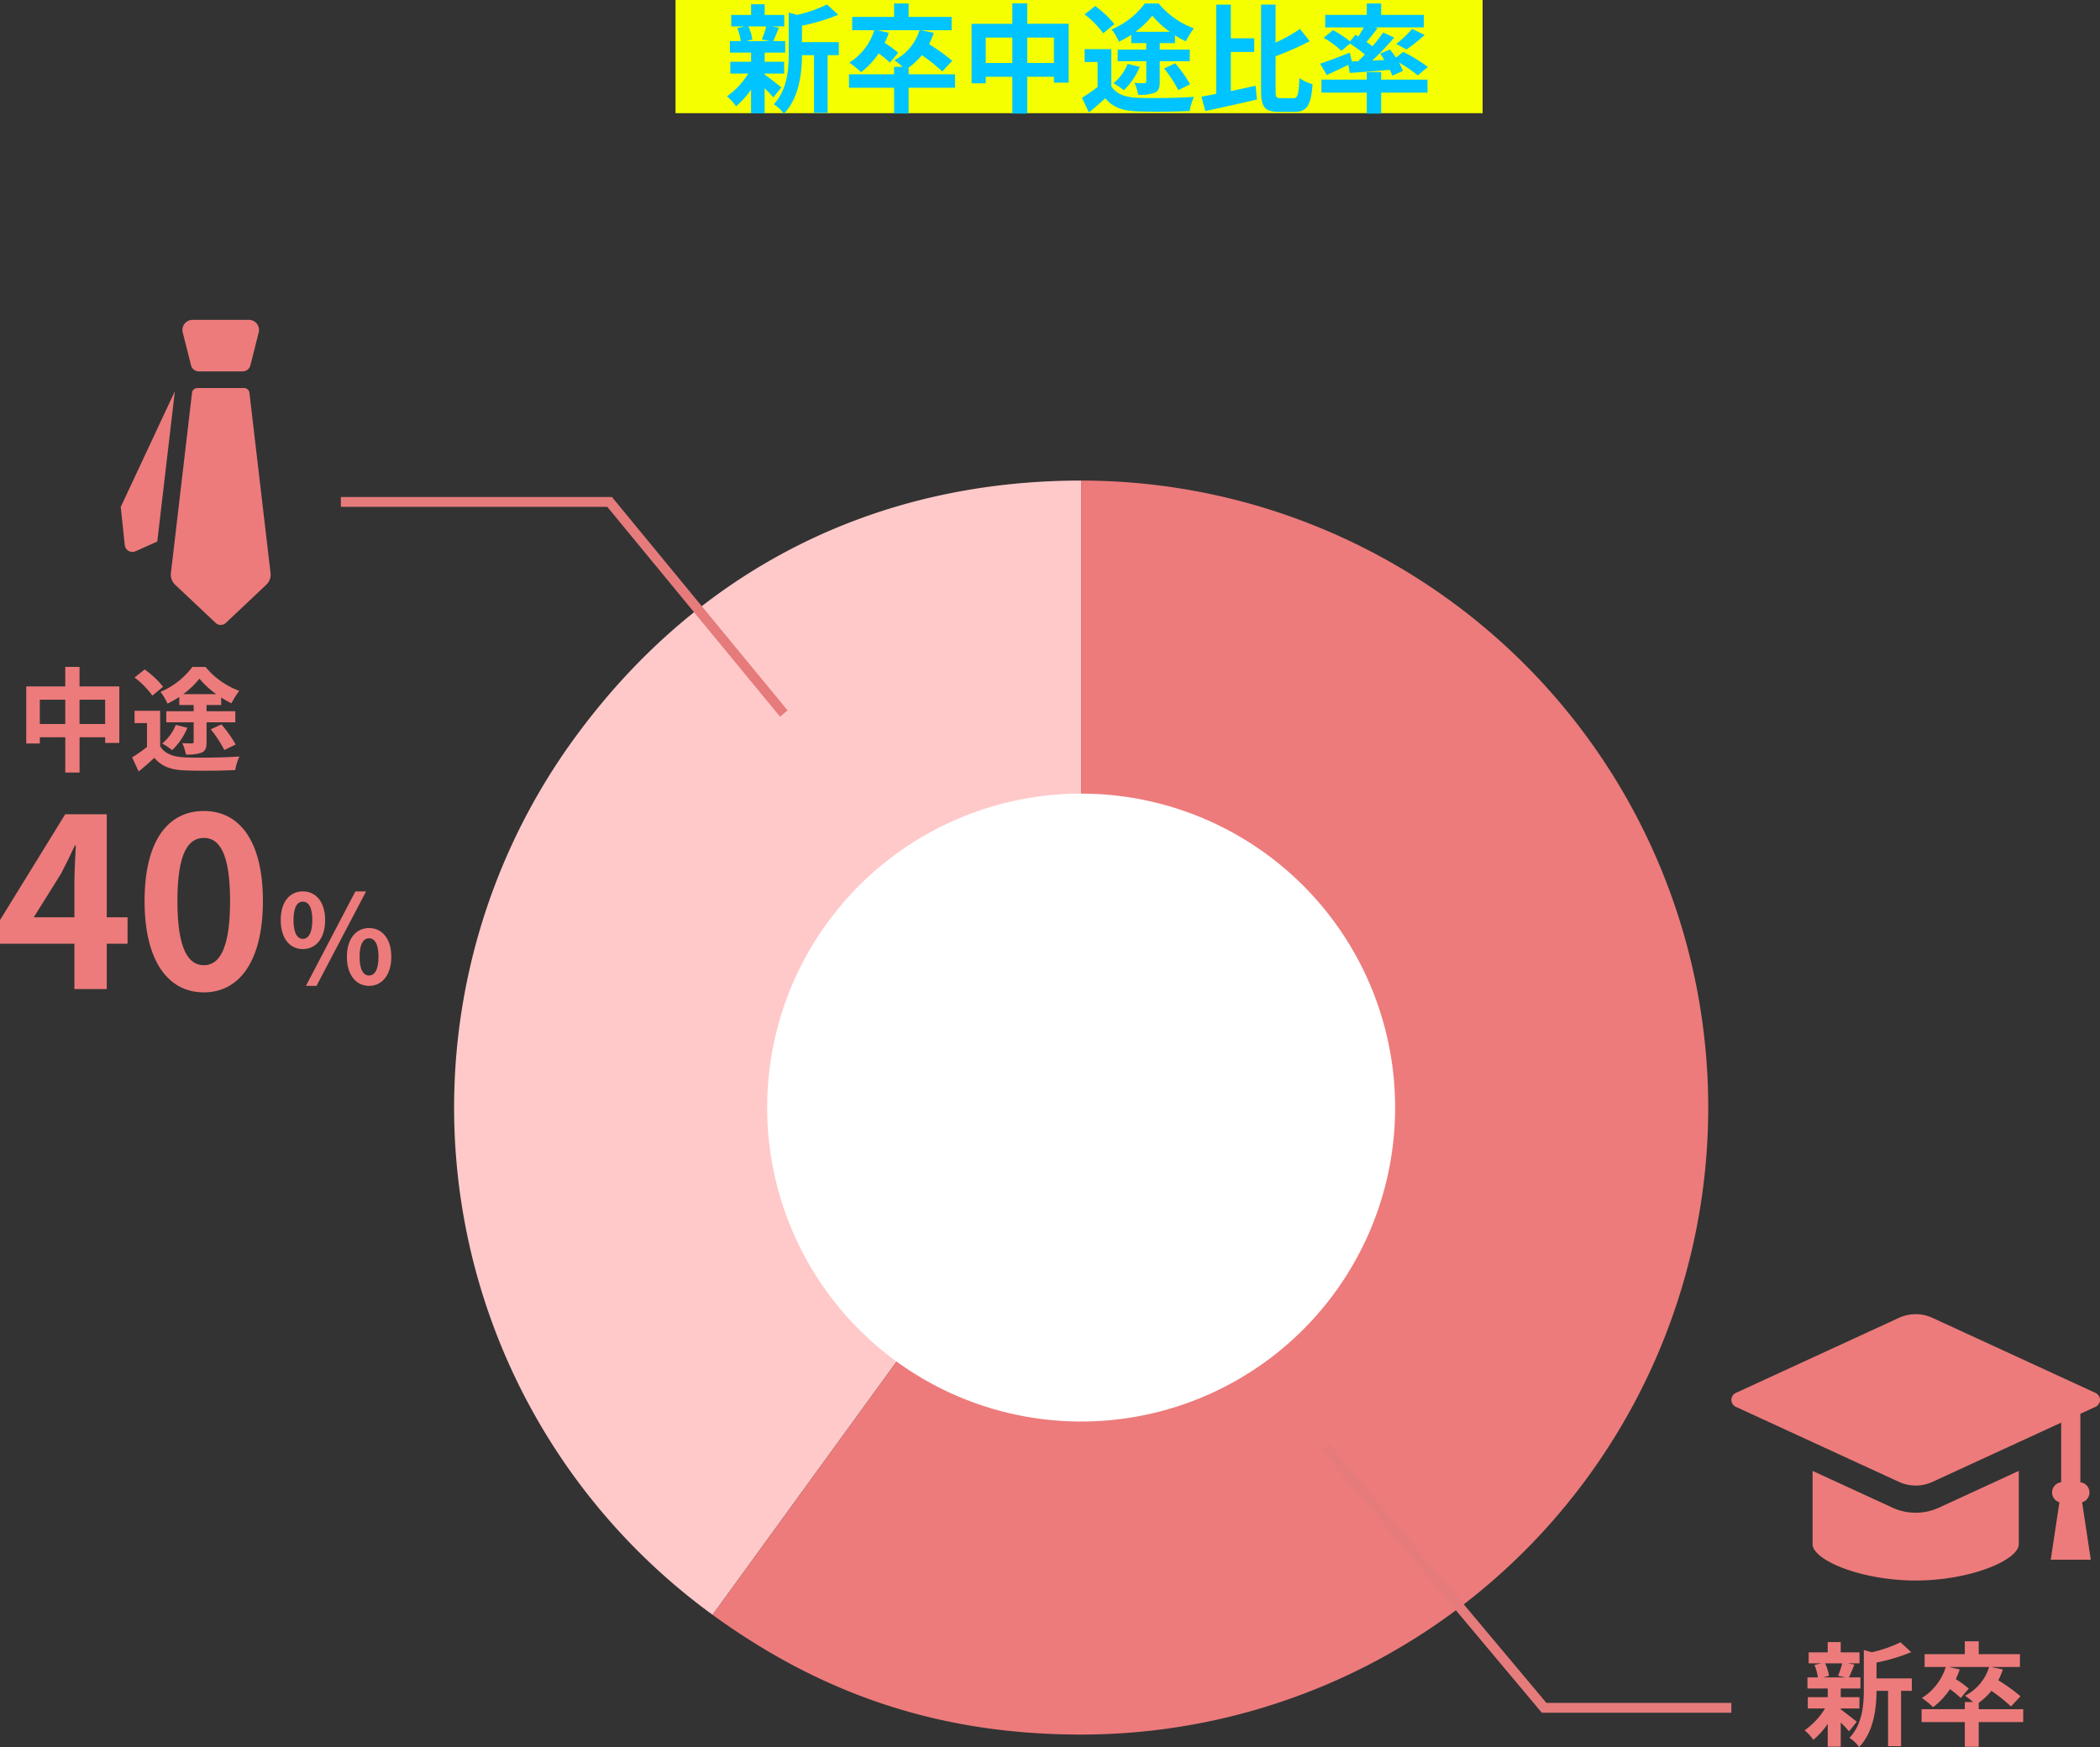 <svg xmlns="http://www.w3.org/2000/svg" xmlns:xlink="http://www.w3.org/1999/xlink" width="426.717" height="355.047" viewBox="0 0 426.717 355.047">
  <rect x="0" y="0" width="426.717" height="355.047" fill="#333333" stroke="none"/>
  <defs>
    <clipPath id="clip-path">
      <rect id="長方形_5711" data-name="長方形 5711" width="254.846" height="254.837" fill="none"/>
    </clipPath>
    <clipPath id="clip-path-2">
      <rect id="長方形_5708" data-name="長方形 5708" width="127.428" height="230.502" fill="#8ac5ef"/>
    </clipPath>
    <clipPath id="clip-path-3">
      <rect id="長方形_5709" data-name="長方形 5709" width="202.313" height="254.837" transform="translate(52.533)" fill="#ed7b7b"/>
    </clipPath>
    <clipPath id="clip-path-4">
      <rect id="長方形_5710" data-name="長方形 5710" width="127.593" height="127.593" transform="translate(63.631 63.622)" fill="none"/>
    </clipPath>
  </defs>
  <g id="グループ_8689" data-name="グループ 8689" transform="translate(-198.736 -1256)">
    <rect id="長方形_5278" data-name="長方形 5278" width="164" height="23" transform="translate(336 1256)" fill="#f5ff00"/>
    <path id="パス_53246" data-name="パス 53246" d="M-63.576-15.624a17.939,17.939,0,0,1-.888,2.64l1.584.336h-4.7l1.2-.336a9.463,9.463,0,0,0-.816-2.64Zm-.312,9.576h3.96v-2.4h-3.96V-10.3h4.176v-2.352h-2.424c.336-.72.72-1.68,1.152-2.712l-1.392-.264H-59.9v-2.328h-3.984v-2.184h-2.76v2.184H-70.68v2.328h2.688l-1.464.336a10.82,10.82,0,0,1,.72,2.64h-2.208V-10.3h4.3v1.848h-4.224v2.4h3.648a15.746,15.746,0,0,1-4.32,4.632A10.548,10.548,0,0,1-69.7.6a16.952,16.952,0,0,0,3.048-3.384V2.04h2.76V-3.072A22.46,22.46,0,0,1-62.136-1.2l1.656-2.04c-.552-.432-2.544-2.016-3.408-2.616Zm15.072-6.384H-56.3v-3.36A38.892,38.892,0,0,0-48.936-18l-2.28-2.088a28,28,0,0,1-6.1,2.112l-1.68-.48v8.328c0,3.312-.288,7.392-3.048,10.32A6.577,6.577,0,0,1-60,2.136c3.168-3.288,3.672-8.352,3.7-11.928h2.448V1.944h2.76V-9.792h2.28ZM-25.2-5.9h-9.432V-7.248a14.121,14.121,0,0,0,2.688-2.544A34.721,34.721,0,0,1-27.792-6.48l2.016-2.16a37.537,37.537,0,0,0-4.7-3.384,16.562,16.562,0,0,0,.96-2.3l-2.544-.528H-25.9v-2.712h-8.736V-20.3h-2.952v2.736H-46.1v2.712h4.488A11.906,11.906,0,0,1-46.68-8.28,19.4,19.4,0,0,1-44.3-6.336a15.612,15.612,0,0,0,3.576-3.816,19.471,19.471,0,0,1,2.28,1.872l1.7-1.992a23.729,23.729,0,0,0-2.76-2.016,15.176,15.176,0,0,0,.84-2.04l-2.28-.528h8.52a10.225,10.225,0,0,1-5.112,6.1,13.644,13.644,0,0,1,1.68,1.344h-1.728V-5.9h-9.168v2.736h9.168V2.064h2.952V-3.168H-25.2Zm14.664-2.3v-5.16h5.424v5.16Zm-8.424,0v-5.16h5.4v5.16Zm8.424-7.968v-4.152H-13.56v4.152h-8.28v12.1h2.88V-5.4h5.4V2.088h3.024V-5.4h5.424v1.2h3V-16.176Zm21.984,1.632a17.385,17.385,0,0,0,3.432-3.288,18.412,18.412,0,0,0,3.576,3.288Zm-.84,2.3h3.048v1.32H7.848v2.352h5.808v4.1c0,.264-.1.36-.408.36-.24,0-1.176,0-1.992-.048A9.584,9.584,0,0,1,12-1.752a8.321,8.321,0,0,0,3.384-.408c.816-.384,1.008-1.032,1.008-2.256V-8.568h6.1V-10.92h-6.1v-1.32h3.1v-1.584A20.45,20.45,0,0,0,21.672-12.6a17.961,17.961,0,0,1,1.656-2.64A16.817,16.817,0,0,1,16.176-20.3H13.368a16.338,16.338,0,0,1-6.744,5.28,12.7,12.7,0,0,1,1.488,2.5,23.64,23.64,0,0,0,2.5-1.416ZM17.28-7.08a24.855,24.855,0,0,1,2.88,4.392l2.4-1.176a26.082,26.082,0,0,0-3.024-4.272ZM9.864-8.016A9.6,9.6,0,0,1,6.984-4.08,14.73,14.73,0,0,1,9.1-2.664a14,14,0,0,0,3.24-4.752ZM7.176-16.1a19.31,19.31,0,0,0-3.912-3.672l-2.136,1.7A18.217,18.217,0,0,1,4.9-14.232Zm-.624,5.088H1.128V-8.4h2.64v5.064A31.9,31.9,0,0,1,.6-1.128L1.992,1.848C3.264.84,4.3-.1,5.328-1.032,6.888.84,8.88,1.512,11.856,1.632c2.88.12,7.7.072,10.608-.072a12.21,12.21,0,0,1,.888-2.88c-3.192.24-8.64.312-11.448.192-2.52-.1-4.344-.744-5.352-2.352Zm24.288.576h4.752v-2.784H30.84v-6.84H27.864V-1.92c-1.1.216-2.112.408-3,.552l.792,2.928C28.608.936,32.52.072,36.144-.768L35.88-3.576c-1.656.36-3.384.744-5.04,1.08ZM40.968-1.056c-.912,0-1.032-.192-1.032-1.56v-6.96a60.545,60.545,0,0,0,6.936-3.048L44.9-15.12a35.973,35.973,0,0,1-4.968,2.784v-7.728H36.984V-2.64c0,3.408.768,4.368,3.552,4.368h3.312c2.568,0,3.312-1.56,3.6-5.616a8.714,8.714,0,0,1-2.664-1.248c-.168,3.264-.312,4.08-1.2,4.08ZM55.44-8.52,55.008-10.3C52.8-9.432,50.5-8.544,48.984-8.064l1.344,2.3c1.3-.576,2.88-1.32,4.392-2.064l.288,1.656c2.3-.168,5.232-.384,8.136-.648a9.292,9.292,0,0,1,.5,1.2l2.16-.96A9.915,9.915,0,0,0,64.992-8.3a26.478,26.478,0,0,1,3.816,2.616l2.064-1.7a30.5,30.5,0,0,0-5.016-3.072L64.392-9.288c-.384-.576-.816-1.152-1.2-1.656l-2.016.84c.288.408.6.84.864,1.3l-2.472.12a58.35,58.35,0,0,0,4.464-4.68L61.8-14.4c-.6.864-1.344,1.824-2.184,2.808-.36-.288-.768-.576-1.2-.888.7-.816,1.488-1.8,2.232-2.76l-.528-.192h9.936v-2.544H61.392V-20.3H58.464v2.328H50.016v2.544h7.848c-.336.6-.72,1.248-1.128,1.848l-.576-.36-1.1,1.344A23.93,23.93,0,0,0,51.6-14.88l-1.9,1.56a18.911,18.911,0,0,1,3.6,2.64l1.752-1.464A28.959,28.959,0,0,1,58.08-9.912c-.456.456-.912.912-1.368,1.344Zm11.088-2.424a35.414,35.414,0,0,0,3.7-2.952L67.68-15.12a21.8,21.8,0,0,1-3.24,3.048ZM61.392-6.36H58.464v1.536H49.248v2.64h9.216V2.088h2.928V-2.184H70.8v-2.64H61.392Z" transform="translate(418 1277)" fill="#00c4ff"/>
    <g id="グループ_8680" data-name="グループ 8680" transform="translate(291 1353.663)">
      <g id="グループ_8679" data-name="グループ 8679" clip-path="url(#clip-path)">
        <g id="グループ_8672" data-name="グループ 8672" style="isolation: isolate">
          <g id="グループ_8671" data-name="グループ 8671">
            <g id="グループ_8670" data-name="グループ 8670" clip-path="url(#clip-path-2)">
              <path id="パス_43949" data-name="パス 43949" d="M127.428,127.419,52.533,230.5A127.421,127.421,0,0,1,24.344,52.523C49.162,18.365,85.205,0,127.428,0Z" fill="#ffc9c9"/>
            </g>
          </g>
        </g>
        <g id="グループ_8675" data-name="グループ 8675" style="isolation: isolate">
          <g id="グループ_8674" data-name="グループ 8674">
            <g id="グループ_8673" data-name="グループ 8673" clip-path="url(#clip-path-3)">
              <path id="パス_43950" data-name="パス 43950" d="M127.428,127.419V0a127.419,127.419,0,0,1,0,254.838c-28.149,0-52.122-7.79-74.9-24.335Z" fill="#ed7b7b"/>
            </g>
          </g>
        </g>
        <g id="グループ_8678" data-name="グループ 8678" style="isolation: isolate">
          <g id="グループ_8677" data-name="グループ 8677">
            <g id="グループ_8676" data-name="グループ 8676" clip-path="url(#clip-path-4)">
              <path id="パス_43951" data-name="パス 43951" d="M191.224,127.419a63.8,63.8,0,1,1-63.8-63.8,63.8,63.8,0,0,1,63.8,63.8" fill="#fff"/>
            </g>
          </g>
        </g>
      </g>
    </g>
    <g id="グループ_8681" data-name="グループ 8681" transform="translate(198 1400.845)">
      <path id="パス_53254" data-name="パス 53254" d="M-20.4-14.592l5.52-8.832c1.008-1.92,1.968-3.888,2.832-5.76h.192c-.1,2.064-.288,5.28-.288,7.344v7.248Zm19.056,0H-5.568V-35.52h-8.448l-13.248,21.5v4.8h15.12V0h6.576V-9.216h4.224ZM14.16.672c7.2,0,12-6.336,12-18.576s-4.8-18.288-12-18.288c-7.248,0-12.048,6-12.048,18.288C2.112-5.664,6.912.672,14.16.672Zm0-5.52c-3.072,0-5.376-3.072-5.376-13.056,0-9.936,2.3-12.816,5.376-12.816,3.024,0,5.328,2.88,5.328,12.816C19.488-7.92,17.184-4.848,14.16-4.848Z" transform="translate(28 56.155)" fill="#ed7b7b"/>
      <path id="パス_53255" data-name="パス 53255" d="M-6.725-7.125c2.65,0,4.525-2.175,4.525-5.9,0-3.7-1.875-5.825-4.525-5.825s-4.5,2.125-4.5,5.825C-11.225-9.3-9.375-7.125-6.725-7.125Zm0-2.075c-1.075,0-1.9-1.1-1.9-3.825s.825-3.75,1.9-3.75S-4.8-15.75-4.8-13.025-5.65-9.2-6.725-9.2ZM-6.1.35h2.15L6.125-18.85H3.95ZM6.725.35c2.625,0,4.525-2.2,4.525-5.9,0-3.725-1.9-5.85-4.525-5.85s-4.5,2.125-4.5,5.85C2.225-1.85,4.1.35,6.725.35Zm0-2.1C5.65-1.75,4.8-2.825,4.8-5.55s.85-3.775,1.925-3.775S8.65-8.275,8.65-5.55,7.8-1.75,6.725-1.75Z" transform="translate(69 55.155)" fill="#ed7b7b"/>
    </g>
    <path id="パス_53252" data-name="パス 53252" d="M-10.1-7.866v-4.945h5.2v4.945Zm-8.073,0v-4.945h5.175v4.945ZM-10.1-15.5v-3.979h-2.9V-15.5H-20.93V-3.91h2.76V-5.175h5.175V2h2.9V-5.175h5.2v1.15h2.875V-15.5Zm21.068,1.564a16.66,16.66,0,0,0,3.289-3.151,17.645,17.645,0,0,0,3.427,3.151Zm-.805,2.208h2.921v1.265H7.521v2.254h5.566v3.933c0,.253-.092.345-.391.345-.23,0-1.127,0-1.909-.046a9.185,9.185,0,0,1,.713,2.3,7.975,7.975,0,0,0,3.243-.391c.782-.368.966-.989.966-2.162V-8.211h5.842v-2.254H15.709V-11.73h2.967v-1.518a19.6,19.6,0,0,0,2.093,1.173,17.212,17.212,0,0,1,1.587-2.53A16.116,16.116,0,0,1,15.5-19.458H12.811A15.657,15.657,0,0,1,6.348-14.4a12.167,12.167,0,0,1,1.426,2.392,22.654,22.654,0,0,0,2.392-1.357ZM16.56-6.785a23.82,23.82,0,0,1,2.76,4.209L21.62-3.7a25,25,0,0,0-2.9-4.094Zm-7.107-.9A9.2,9.2,0,0,1,6.693-3.91,14.116,14.116,0,0,1,8.717-2.553a13.419,13.419,0,0,0,3.1-4.554ZM6.877-15.433a18.505,18.505,0,0,0-3.749-3.519L1.081-17.319a17.458,17.458,0,0,1,3.611,3.68Zm-.6,4.876h-5.2V-8.05h2.53V-3.2A30.572,30.572,0,0,1,.575-1.081L1.909,1.771C3.128.805,4.117-.092,5.106-.989,6.6.805,8.51,1.449,11.362,1.564c2.76.115,7.383.069,10.166-.069a11.7,11.7,0,0,1,.851-2.76c-3.059.23-8.28.3-10.971.184-2.415-.092-4.163-.713-5.129-2.254Z" transform="translate(225 1411)" fill="#ed7b7b"/>
    <path id="パス_43952" data-name="パス 43952" d="M-11598.285,560h54.605l35.395,43" transform="translate(11866.285 798)" fill="none" stroke="#e67b7b" stroke-width="2"/>
    <path id="パス_53253" data-name="パス 53253" d="M-14.927-14.973a17.192,17.192,0,0,1-.851,2.53l1.518.322h-4.508l1.15-.322a9.069,9.069,0,0,0-.782-2.53Zm-.3,9.177h3.8V-8.1h-3.8V-9.867h4v-2.254h-2.323c.322-.69.69-1.61,1.1-2.6l-1.334-.253h2.369V-17.2h-3.818V-19.3h-2.645V-17.2h-3.864v2.231h2.576l-1.4.322a10.369,10.369,0,0,1,.69,2.53h-2.116v2.254h4.117V-8.1h-4.048v2.3h3.5a15.09,15.09,0,0,1-4.14,4.439A10.108,10.108,0,0,1-20.792.575a16.246,16.246,0,0,0,2.921-3.243V1.955h2.645v-4.9A21.524,21.524,0,0,1-13.547-1.15l1.587-1.955c-.529-.414-2.438-1.932-3.266-2.507ZM-.782-11.914H-7.958v-3.22A37.272,37.272,0,0,0-.9-17.25l-2.185-2a26.835,26.835,0,0,1-5.842,2.024l-1.61-.46v7.981c0,3.174-.276,7.084-2.921,9.89A6.3,6.3,0,0,1-11.5,2.047c3.036-3.151,3.519-8,3.542-11.431h2.346V1.863h2.645V-9.384H-.782ZM21.85-5.658H12.811V-6.946a13.533,13.533,0,0,0,2.576-2.438A33.275,33.275,0,0,1,19.366-6.21L21.3-8.28a35.973,35.973,0,0,0-4.508-3.243,15.871,15.871,0,0,0,.92-2.208l-2.438-.506h5.911v-2.6H12.811v-2.622H9.982v2.622H1.817v2.6h4.3a11.41,11.41,0,0,1-4.853,6.3A18.593,18.593,0,0,1,3.542-6.072,14.961,14.961,0,0,0,6.969-9.729,18.659,18.659,0,0,1,9.154-7.935l1.633-1.909a22.741,22.741,0,0,0-2.645-1.932,14.544,14.544,0,0,0,.805-1.955l-2.185-.506h8.165a9.8,9.8,0,0,1-4.9,5.842,13.075,13.075,0,0,1,1.61,1.288H9.982v1.449H1.2v2.622H9.982V1.978h2.829V-3.036H21.85Z" transform="translate(588 1609)" fill="#ed7b7b"/>
    <path id="パス_43953" data-name="パス 43953" d="M-11422,763l44.492,53.059h38.055" transform="translate(11890 787)" fill="none" stroke="#e67b7b" stroke-width="2"/>
    <g id="ネクタイアイコン2" transform="translate(93.036 1321)">
      <path id="パス_53212" data-name="パス 53212" d="M130.234,143.276l.813,7.725a1.573,1.573,0,0,0,2.212,1.27l4.4-1.98,3.576-30.543Z" transform="translate(0 -105.248)" fill="#ed7b7b"/>
      <path id="パス_53213" data-name="パス 53213" d="M230.221,115.4a1.079,1.079,0,0,0-1.072-.954h-9.521a1.079,1.079,0,0,0-1.071.954l-4.292,36.649a2.807,2.807,0,0,0,.861,2.366l8.226,7.76a1.511,1.511,0,0,0,2.073,0l8.226-7.76a2.8,2.8,0,0,0,.861-2.366Z" transform="translate(-73.838 -100.586)" fill="#ed7b7b"/>
      <path id="パス_53214" data-name="パス 53214" d="M235.511,9.25a1.62,1.62,0,0,0,1.57,1.222H246a1.618,1.618,0,0,0,1.57-1.222l1.689-6.7A2.051,2.051,0,0,0,247.271,0H235.81a2.051,2.051,0,0,0-1.988,2.551Z" transform="translate(-90.99)" fill="#ed7b7b"/>
    </g>
    <g id="学生帽のアイコン素材" transform="translate(550.547 1452.04)">
      <path id="パス_53215" data-name="パス 53215" d="M74,87.034,40.857,71.776a8.147,8.147,0,0,0-6.807,0L.9,87.034a1.551,1.551,0,0,0,0,2.817L34.049,105.11a8.136,8.136,0,0,0,6.808,0l26.16-12.041v12.126a2.079,2.079,0,0,0-.355,4.061l-1.769,11.673h8.145L71.27,109.254a2.079,2.079,0,0,0-.355-4.061V91.273L74,89.851a1.551,1.551,0,0,0,0-2.817Z" fill="#ed7b7b"/>
      <path id="パス_53216" data-name="パス 53216" d="M133.744,297.213a11.258,11.258,0,0,1-4.738-1.039l-16.213-7.464v14.87c0,3.265,9.864,7.406,20.951,7.406s20.952-4.142,20.952-7.406V288.71l-16.214,7.464A11.25,11.25,0,0,1,133.744,297.213Z" transform="translate(-96.291 -185.832)" fill="#ed7b7b"/>
    </g>
  </g>
</svg>

